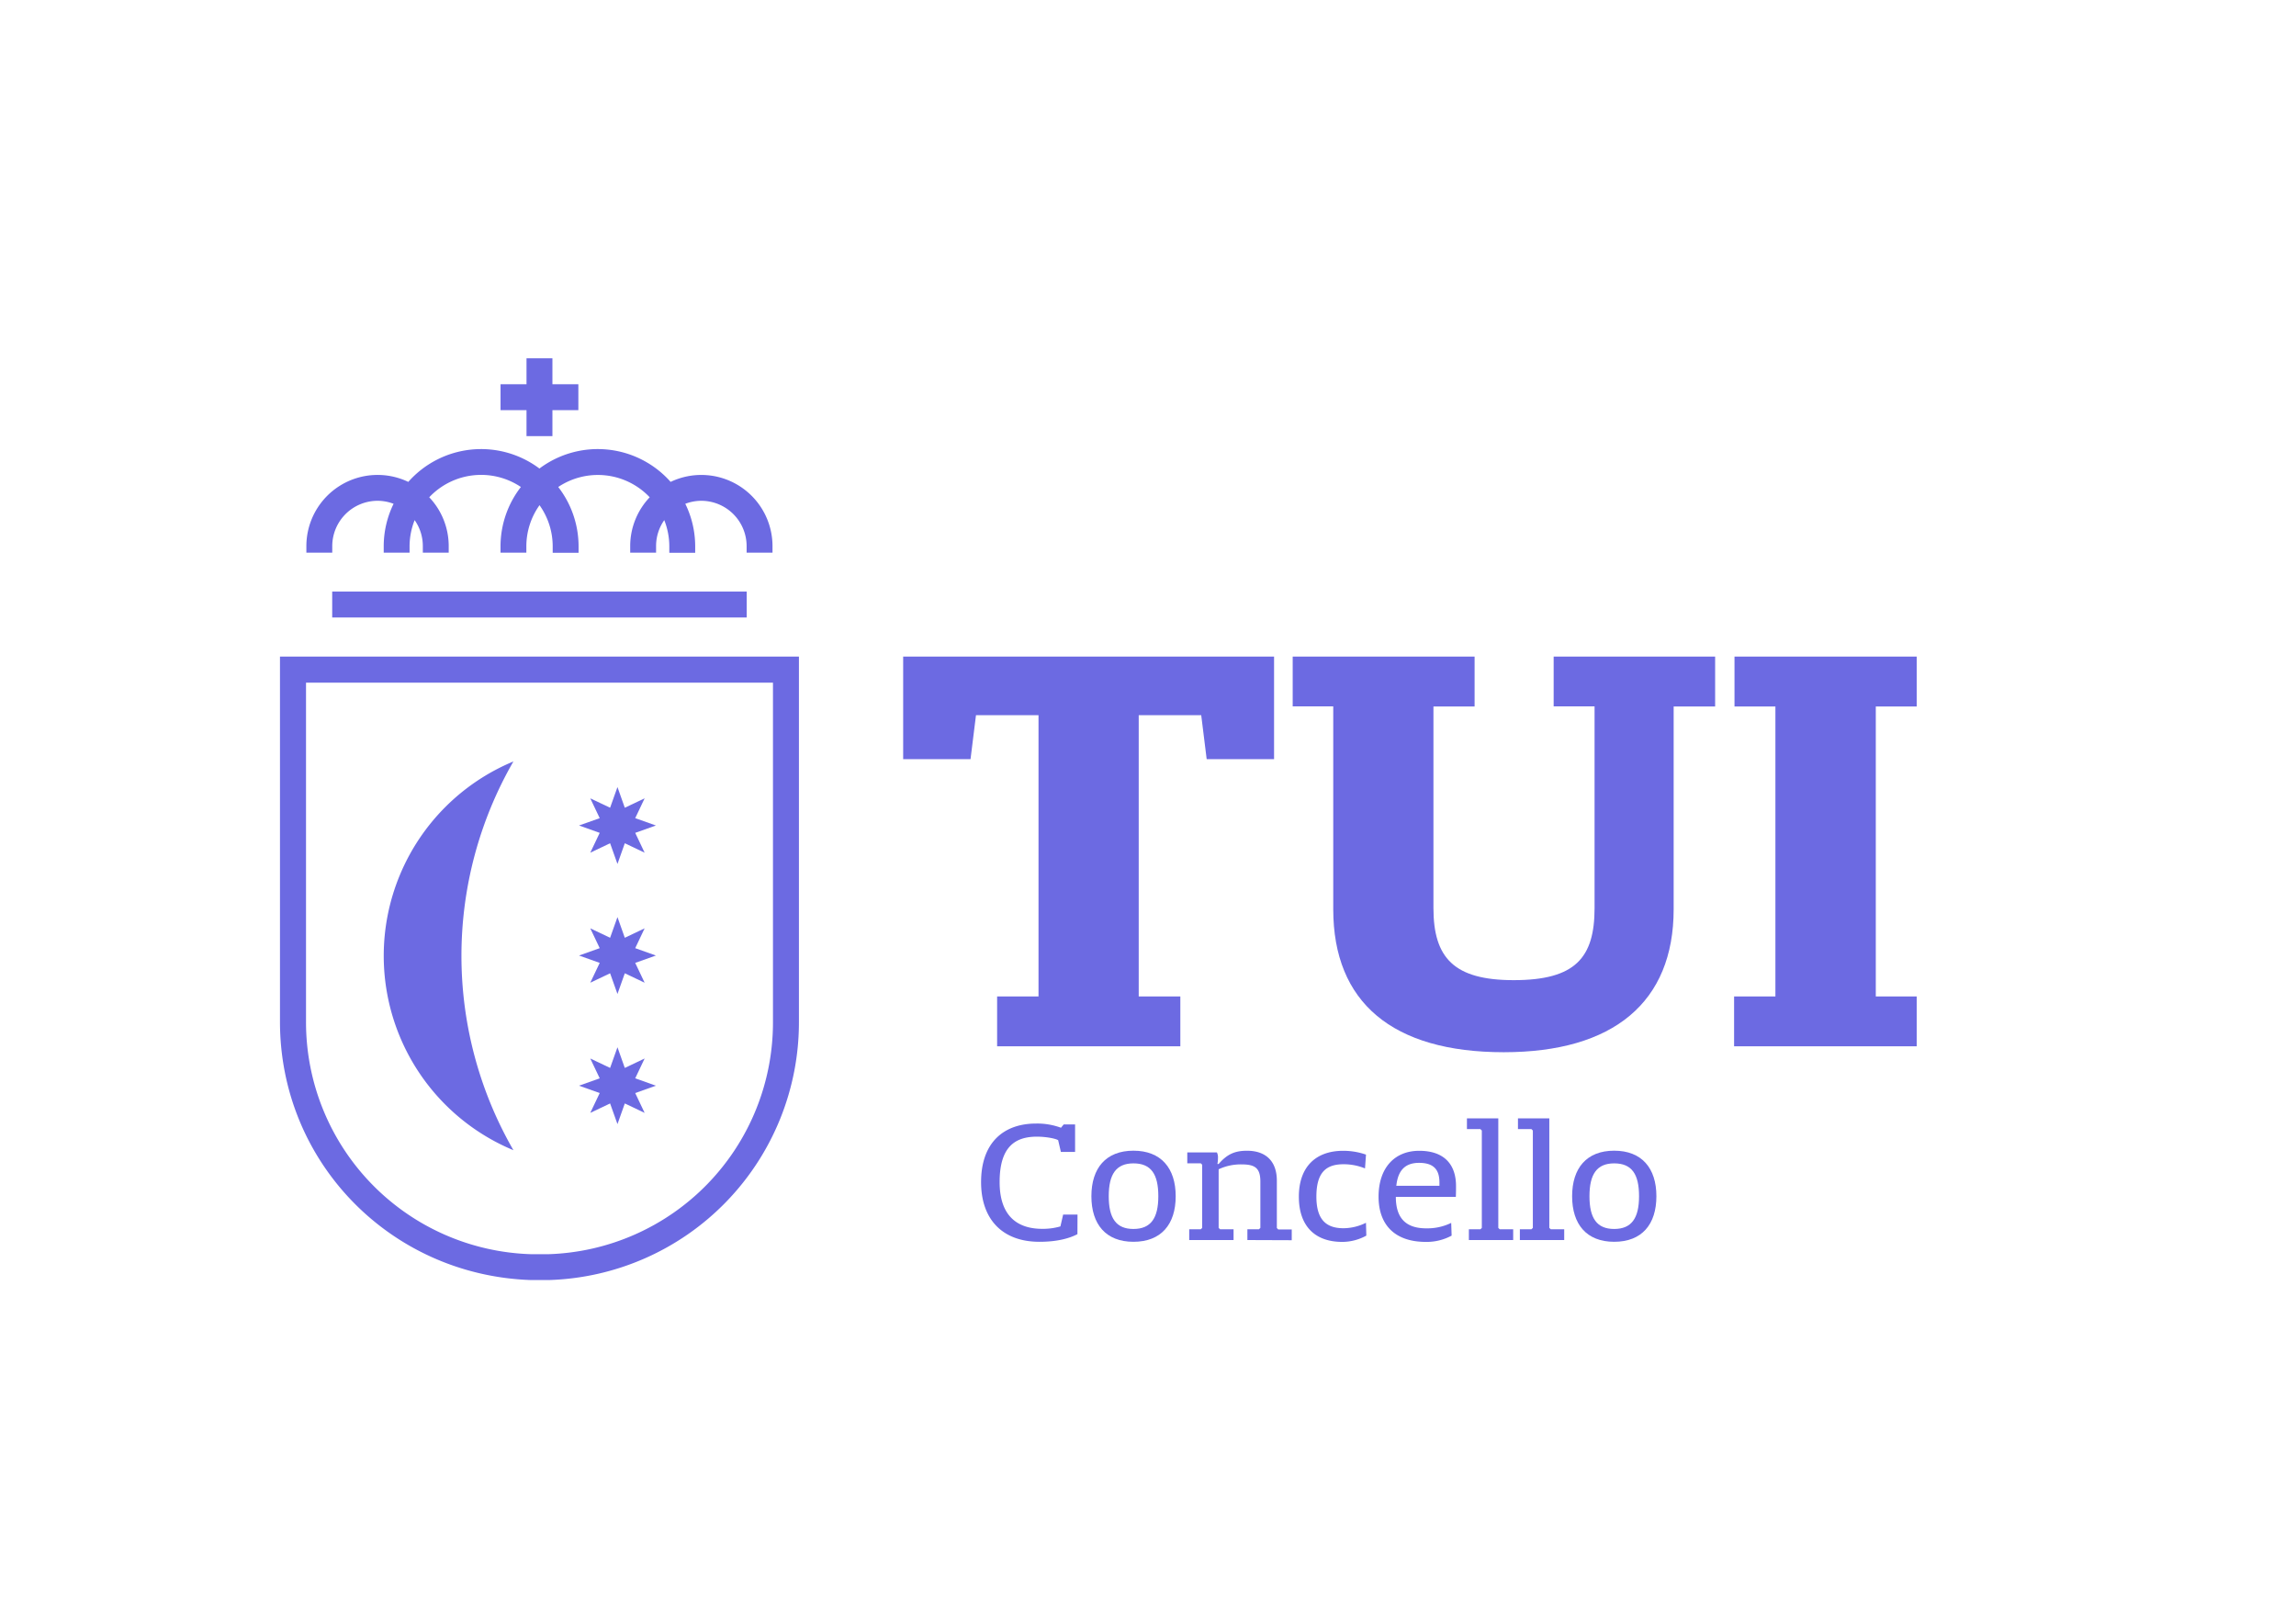 <svg id="Capa_1" data-name="Capa 1" xmlns="http://www.w3.org/2000/svg" viewBox="0 0 841.89 595.28"><defs><style>.cls-1{fill:#6c6ae2;}</style></defs><path class="cls-1" d="M395.07,452.46c-3.14,1.66-7.77,2.8-13.93,2.8-13.63,0-21.4-8.29-21.4-21.86,0-14.53,8.29-21.49,20.17-21.49a25.16,25.16,0,0,1,9.13,1.54l1-1.22h4.17v10.08H389L388,418c-1.1-.64-4.57-1.28-7.78-1.28-8,0-13.68,3.7-13.68,16.64,0,12.75,6.81,17.15,15.61,17.15a23.07,23.07,0,0,0,6.68-.89l1-4.34h5.27Z"/><path class="cls-1" d="M415.61,426.51c-6.36,0-9.06,4-9.06,12.05s2.7,12,9.06,12,9.12-3.94,9.12-12-2.63-12.05-9.12-12.05m0,28.75c-10.09,0-15.42-6.38-15.42-16.7s5.33-16.7,15.42-16.7,15.49,6.37,15.49,16.7-5.34,16.7-15.49,16.7"/><path class="cls-1" d="M457.39,454.62v-3.95h4.24l.52-.51V433.27c0-4.91-1.8-6.38-6.81-6.38a19.05,19.05,0,0,0-8.49,1.79v21.48l.52.51h4.95v3.95H436.06v-3.95h4.24l.51-.51V427l-.51-.51h-4.95v-4h10.86a4,4,0,0,1,.39,2,12.44,12.44,0,0,1-.2,2.24h.45c3.15-3.64,6-4.85,10.41-4.85,6.81,0,10.93,3.76,10.93,11v17.34l.51.51h4.95v3.95Z"/><path class="cls-1" d="M500.52,428.36a20.87,20.87,0,0,0-7.83-1.53c-6.17,0-10,2.68-10,11.86,0,8.54,3.66,11.6,9.95,11.6a18.81,18.81,0,0,0,8.23-2L501,453a18.38,18.38,0,0,1-8.8,2.3c-10.41,0-15.94-6.18-15.94-16.57,0-10.84,6.11-16.83,16.26-16.83a25.47,25.47,0,0,1,8.36,1.4Z"/><path class="cls-1" d="M512,434.73h15.81v-1.21c0-4.59-2-7.2-7.46-7.2-5.27,0-7.77,2.93-8.35,8.41M532.28,453a19.26,19.26,0,0,1-9.44,2.3c-11.44,0-17.35-6.31-17.35-16.57,0-10.71,6-16.83,14.9-16.83,9.26,0,13.5,5.1,13.5,12.94,0,.89,0,2.48-.07,3.95h-22c0,7.78,3.66,11.54,11.17,11.54a19.89,19.89,0,0,0,9.13-2Z"/><polygon class="cls-1" points="538.6 454.62 538.6 450.67 542.83 450.67 543.35 450.16 543.35 414.47 542.83 413.95 537.89 413.95 537.89 410 549.39 410 549.39 450.16 549.9 450.67 554.85 450.67 554.85 454.62 538.6 454.62"/><polygon class="cls-1" points="557.3 454.62 557.3 450.67 561.54 450.67 562.06 450.16 562.06 414.47 561.54 413.95 556.6 413.95 556.6 410 568.1 410 568.1 450.16 568.61 450.67 573.56 450.67 573.56 454.62 557.3 454.62"/><path class="cls-1" d="M591.88,426.51c-6.36,0-9.06,4-9.06,12.05s2.7,12,9.06,12,9.12-3.94,9.12-12-2.63-12.05-9.12-12.05m0,28.75c-10.09,0-15.42-6.38-15.42-16.7s5.33-16.7,15.42-16.7,15.48,6.37,15.48,16.7-5.33,16.7-15.48,16.7"/><path class="cls-1" d="M467.17,278.31H442.46l-2-16.11H417.54V365.32h15.26v18.26H365.62V365.32H380.8V262.2H357.87l-2,16.11H331.17v-37.6h136Z"/><path class="cls-1" d="M628.9,259H613.69v74.34c0,34.16-22.13,52.42-62.3,52.42-40.82,0-62.52-18.26-62.52-52.42V260.69l0-1.72H474V240.71h66.7V259H525.61v73.91c0,18.26,7.52,26.43,29.43,26.43,22.56,0,29.65-8.17,29.65-26.43V260.69l0-1.72h-15V240.71H628.9Z"/><path class="cls-1" d="M635.85,383.58V365.32H651l0-1.72L651,259H636V240.71h66.81V259h-15V365.32h15v18.26Z"/><polygon class="cls-1" points="219.9 305.34 216.44 312.61 223.71 309.15 226.41 316.74 229.1 309.15 236.37 312.61 232.92 305.34 240.5 302.64 232.92 299.95 236.37 292.68 229.1 296.13 226.41 288.55 223.71 296.13 216.44 292.68 219.9 299.95 212.31 302.64 219.9 305.34"/><polygon class="cls-1" points="216.44 360.28 223.71 356.82 226.41 364.4 229.1 356.82 236.37 360.28 232.92 353.01 240.5 350.31 232.92 347.61 236.37 340.34 229.1 343.8 226.41 336.22 223.71 343.8 216.44 340.34 219.9 347.61 212.31 350.31 219.9 353.01 216.44 360.28"/><polygon class="cls-1" points="216.44 408 223.71 404.54 226.41 412.12 229.1 404.54 236.37 408 232.92 400.73 240.5 398.03 232.92 395.33 236.37 388.06 229.1 391.52 226.41 383.94 223.71 391.52 216.44 388.06 219.9 395.33 212.31 398.03 219.9 400.73 216.44 408"/><path class="cls-1" d="M102.66,240.71V374.59c0,51.33,40.4,92.93,92,94.7h6.47a94.55,94.55,0,0,0,91.82-94.7V240.71ZM283.43,374.59A85,85,0,0,1,201,459.81h-6.15a85.1,85.1,0,0,1-82.64-85.23V250.27H283.43Z"/><rect class="cls-1" x="121.81" y="216.88" width="151.99" height="9.5"/><polygon class="cls-1" points="193.06 159.89 202.56 159.89 202.56 150.37 212.07 150.37 212.07 140.87 202.56 140.87 202.56 131.36 193.06 131.36 193.06 140.87 183.54 140.87 183.54 150.37 193.06 150.37 193.06 159.89"/><path class="cls-1" d="M121.83,200.22a16.64,16.64,0,0,1,16.62-16.62,16.37,16.37,0,0,1,5.87,1.1,35.44,35.44,0,0,0-3.62,15.65v2.27h9.48v-2.27a26.08,26.08,0,0,1,1.86-9.66,16.49,16.49,0,0,1,3,9.53v2.4h9.49v-2.4a26,26,0,0,0-7.14-17.91A26.16,26.16,0,0,1,191,178.54a35.48,35.48,0,0,0-7.47,21.81v2.27H193v-2.27a26,26,0,0,1,4.83-15.14,26,26,0,0,1,4.83,15.14v2.31h9.49v-2.31a35.54,35.54,0,0,0-7.46-21.81,26.16,26.16,0,0,1,33.54,3.77,26,26,0,0,0-7.15,17.91v2.4h9.49v-2.4a16.5,16.5,0,0,1,3-9.53,26.07,26.07,0,0,1,1.85,9.66v2.31h9.49v-2.31a35.44,35.44,0,0,0-3.63-15.65,16.43,16.43,0,0,1,5.88-1.1,16.64,16.64,0,0,1,16.61,16.62v2.4h9.49v-2.4a26.11,26.11,0,0,0-37.36-23.55,35.66,35.66,0,0,0-48.1-4.9,35.65,35.65,0,0,0-48.09,4.9,26.11,26.11,0,0,0-37.37,23.55v2.4h9.49Z"/><path class="cls-1" d="M188.26,421.68a142.74,142.74,0,0,1,0-142.52,77.17,77.17,0,0,0,0,142.52Z"/></svg>
